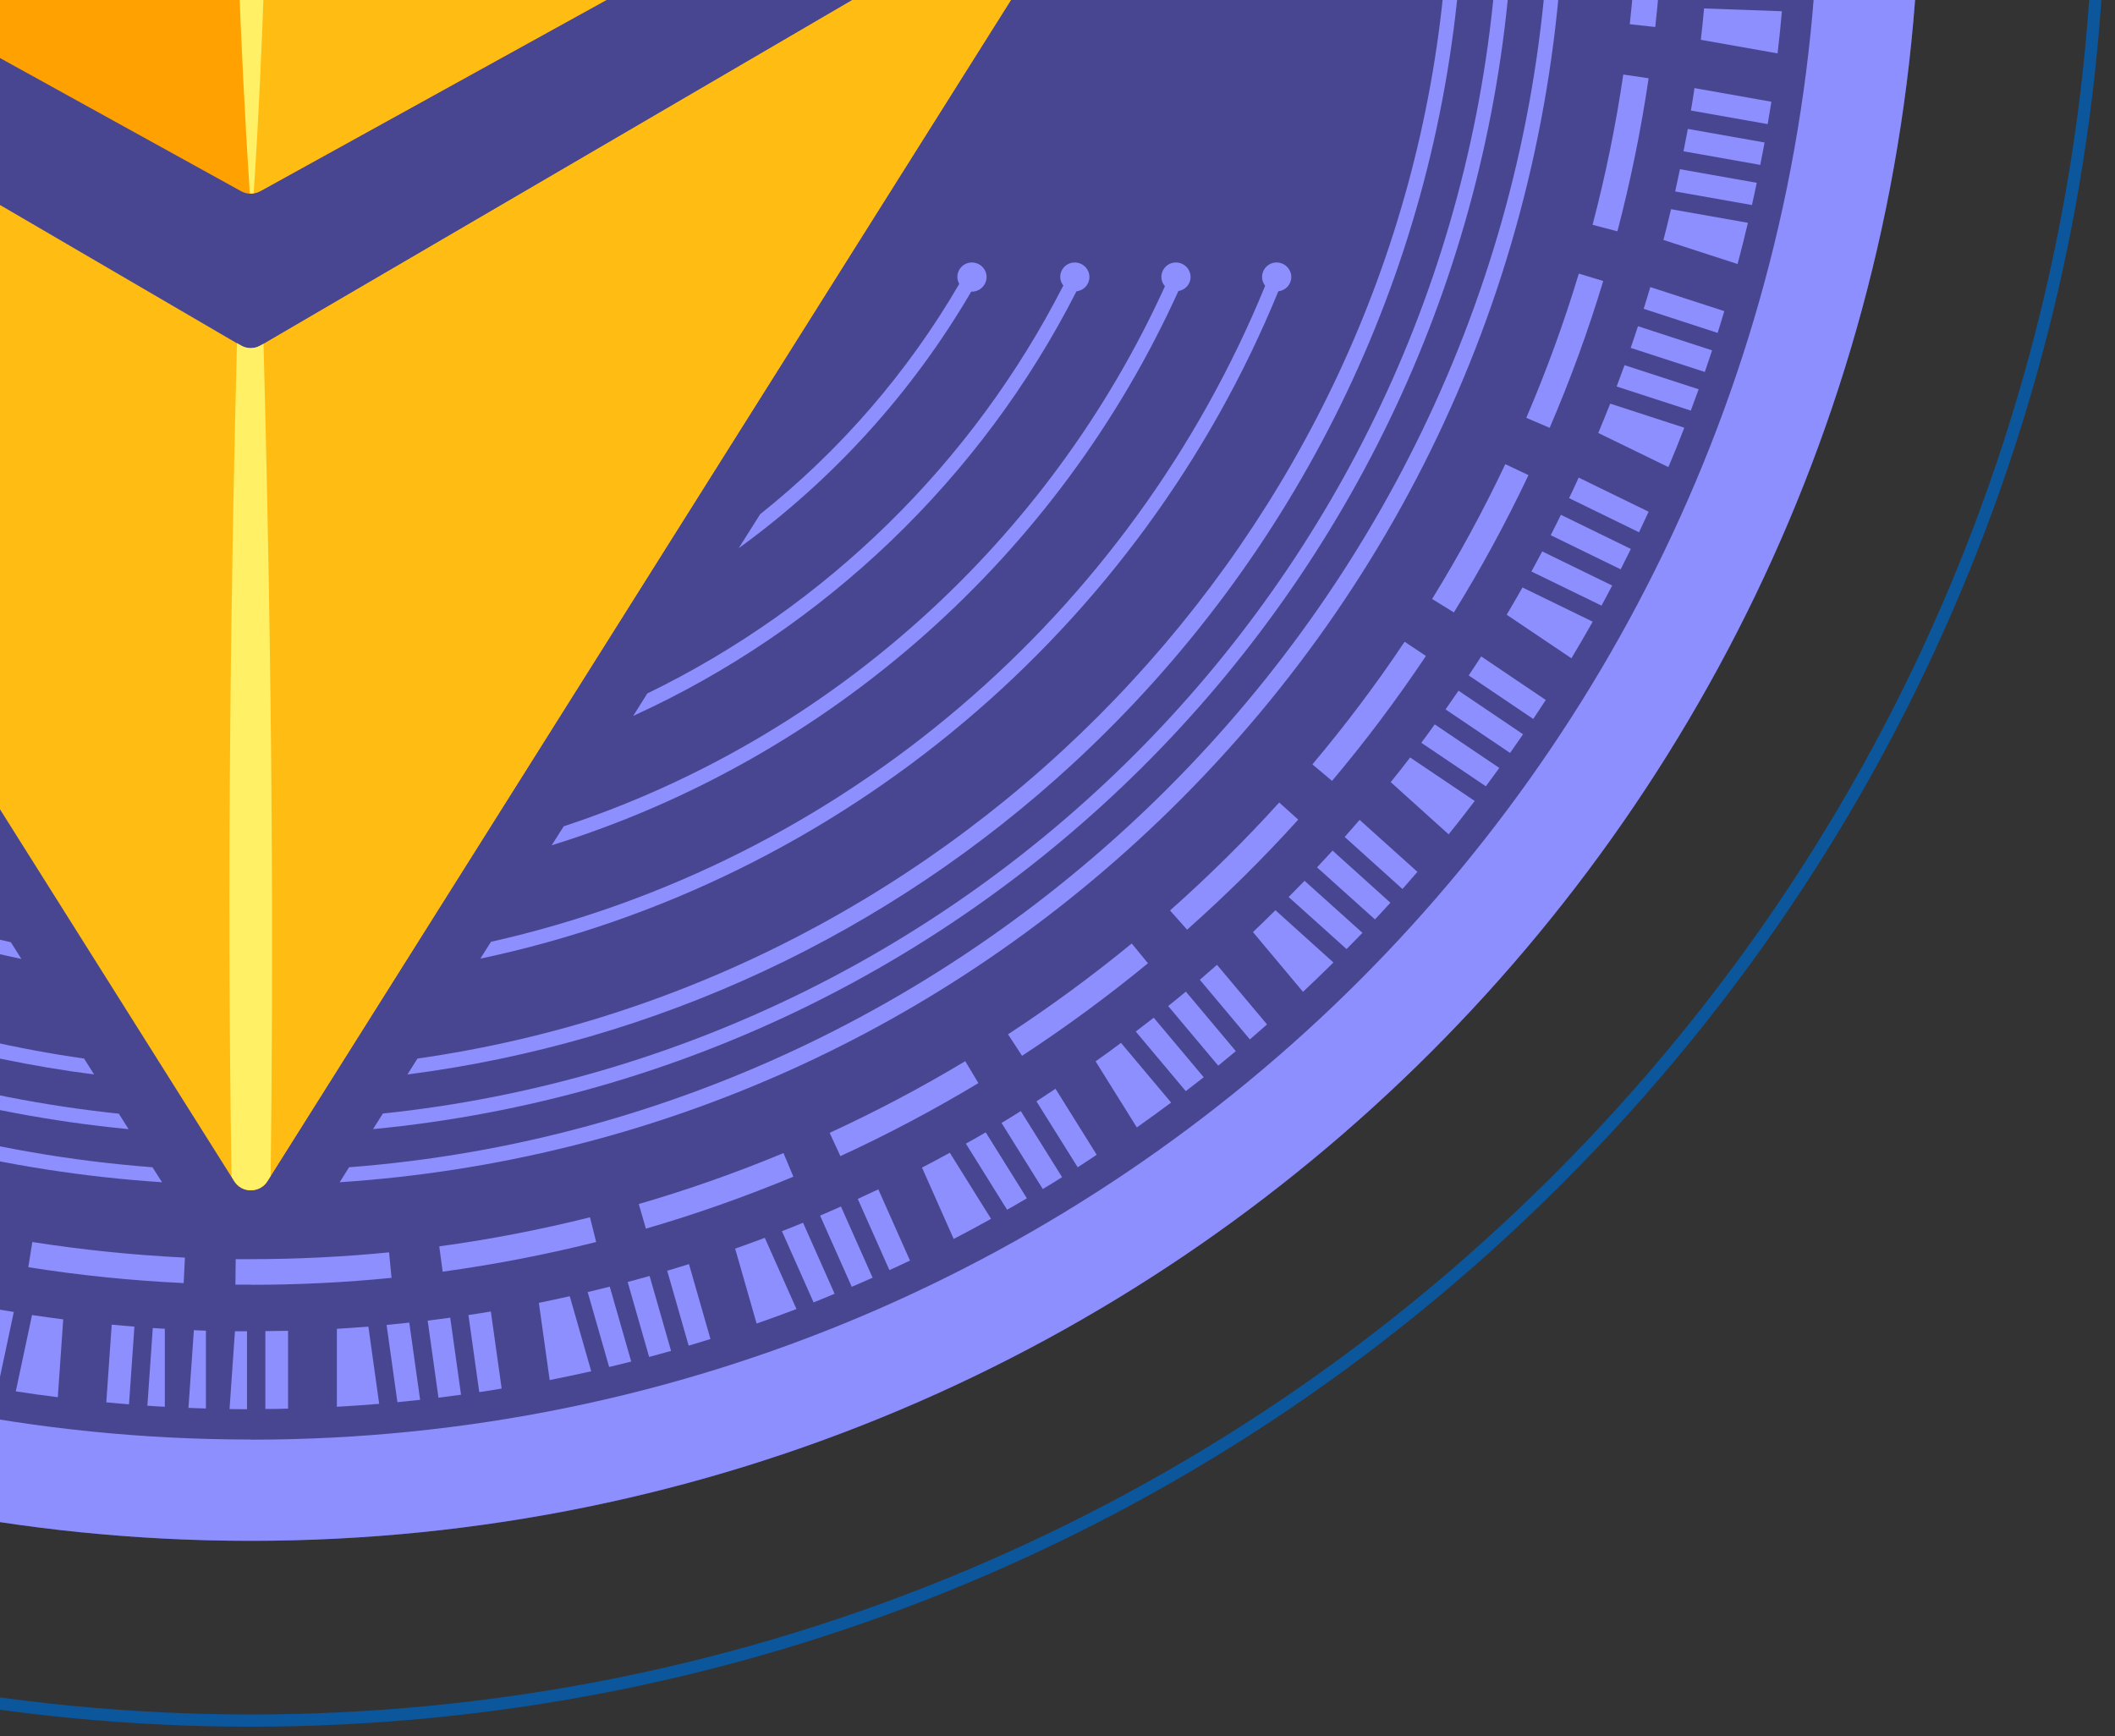 <svg width="346" height="284" viewBox="0 0 346 284" fill="none" xmlns="http://www.w3.org/2000/svg">
<rect x="0" y="0" width="346" height="284" fill="#333333" stroke="none"/>
<g clip-path="url(#clip0_595_1090)">
<path d="M254.898 192.881C373.026 74.758 373.026 -116.758 254.898 -234.881C136.77 -353.005 -54.754 -353.005 -172.882 -234.881C-291.011 -116.758 -291.011 74.758 -172.882 192.881C-54.754 311.005 136.77 311.005 254.898 192.881Z" stroke="#0C569C" stroke-width="2" stroke-miterlimit="10"/>
<path d="M41.013 252.068C191.83 252.068 314.092 129.811 314.092 -21C314.092 -171.811 191.83 -294.068 41.013 -294.068C-109.805 -294.068 -232.066 -171.811 -232.066 -21C-232.066 129.811 -109.805 252.068 41.013 252.068Z" fill="#494691"/>
<path d="M41.063 210.156C40.23 210.156 39.345 210.156 38.512 210.156L38.562 205.988C39.396 205.988 40.255 206.013 41.089 205.988C48.617 205.988 56.196 205.609 63.649 204.876L64.053 209.045C56.474 209.803 48.743 210.182 41.089 210.182L41.063 210.156ZM30.073 209.904C21.559 209.499 12.995 208.64 4.633 207.302L5.289 203.184C13.5 204.472 21.913 205.331 30.25 205.735L30.048 209.904H30.073ZM72.416 208.034L71.86 203.891C80.121 202.779 88.408 201.163 96.518 199.142L97.528 203.184C89.292 205.255 80.854 206.872 72.441 208.034H72.416ZM-3.654 205.836C-12.017 204.194 -20.354 202.072 -28.438 199.546L-27.175 195.554C-19.217 198.055 -11.031 200.127 -2.846 201.744L-3.654 205.836ZM105.663 200.986L104.501 196.969C112.51 194.645 120.468 191.841 128.174 188.632L129.79 192.497C121.933 195.756 113.824 198.636 105.689 200.986H105.663ZM-36.472 196.843C-44.481 193.988 -52.414 190.678 -60.043 186.94L-58.224 183.175C-50.721 186.839 -42.94 190.097 -35.083 192.902L-36.472 196.843ZM137.471 189.112L135.728 185.323C143.307 181.836 150.76 177.895 157.909 173.601L160.057 177.188C152.781 181.559 145.176 185.601 137.471 189.137V189.112ZM-67.597 183.1C-75.101 179.108 -82.453 174.637 -89.451 169.837L-87.101 166.375C-80.204 171.1 -73.004 175.47 -65.627 179.386L-67.597 183.074V183.1ZM167.181 172.691L164.908 169.205C171.906 164.632 178.702 159.63 185.144 154.35L187.797 157.584C181.253 162.965 174.306 168.068 167.207 172.717L167.181 172.691ZM-96.348 164.936C-103.169 159.883 -109.814 154.401 -116.029 148.616L-113.199 145.559C-107.085 151.218 -100.567 156.624 -93.872 161.576L-96.348 164.936ZM194.189 152.077L191.409 148.944C197.65 143.411 203.663 137.475 209.271 131.285L212.379 134.089C206.669 140.405 200.555 146.443 194.214 152.077H194.189ZM-122.117 142.78C-128.13 136.793 -133.89 130.401 -139.221 123.782L-135.962 121.155C-130.732 127.647 -125.073 133.938 -119.161 139.824L-122.117 142.78ZM217.911 127.748L214.703 125.045C220.084 118.654 225.162 111.909 229.786 104.986L233.272 107.311C228.548 114.359 223.394 121.256 217.911 127.748ZM-144.375 117.113C-149.453 110.292 -154.228 103.142 -158.523 95.816L-154.91 93.694C-150.691 100.869 -146.017 107.917 -141.04 114.612L-144.4 117.113H-144.375ZM237.845 100.186L234.283 97.989C238.678 90.864 242.695 83.462 246.258 75.934L250.047 77.728C246.409 85.408 242.317 92.961 237.845 100.186ZM-162.641 88.464C-166.658 80.987 -170.321 73.206 -173.504 65.323L-169.639 63.757C-166.531 71.488 -162.944 79.117 -158.977 86.469L-162.666 88.464H-162.641ZM253.534 69.997L249.694 68.355C252.978 60.675 255.883 52.743 258.283 44.76L262.275 45.972C259.824 54.107 256.869 62.191 253.508 69.997H253.534ZM-176.511 57.441C-179.391 49.458 -181.867 41.223 -183.837 32.962L-179.77 31.976C-177.824 40.086 -175.399 48.17 -172.569 56.027L-176.511 57.441ZM264.574 37.837L260.532 36.776C262.654 28.718 264.347 20.431 265.559 12.195L269.703 12.802C268.465 21.214 266.747 29.627 264.599 37.837H264.574ZM-185.656 24.701C-187.324 16.389 -188.562 7.876 -189.294 -0.588L-185.126 -0.967C-184.393 7.37 -183.18 15.732 -181.538 23.867L-185.631 24.701H-185.656ZM270.764 4.414L266.621 3.96C267.53 -4.301 267.985 -12.739 267.985 -21.101C267.985 -29.008 267.581 -36.992 266.772 -44.823L270.941 -45.253C271.774 -37.295 272.179 -29.16 272.179 -21.101C272.179 -12.588 271.724 -3.998 270.789 4.414H270.764ZM-189.875 -9.025C-190.077 -13.017 -190.178 -17.084 -190.178 -21.101C-190.178 -25.598 -190.052 -30.12 -189.8 -34.566L-185.631 -34.314C-185.884 -29.943 -186.01 -25.497 -186.01 -21.076C-186.01 -17.11 -185.909 -13.118 -185.707 -9.202L-189.875 -8.975V-9.025ZM-184.999 -42.6L-189.168 -42.979C-188.385 -51.442 -187.096 -59.956 -185.378 -68.267L-181.286 -67.408C-182.978 -59.248 -184.216 -50.911 -184.999 -42.6ZM265.762 -53.033C264.599 -61.32 262.957 -69.606 260.886 -77.665L264.928 -78.701C267.025 -70.49 268.692 -62.052 269.88 -53.615L265.736 -53.033H265.762ZM-179.441 -75.492L-183.509 -76.503C-181.488 -84.764 -178.961 -93 -176.031 -100.957L-172.115 -99.517C-174.995 -91.686 -177.471 -83.602 -179.467 -75.518L-179.441 -75.492ZM258.688 -85.648C256.338 -93.631 253.483 -101.589 250.249 -109.269L254.09 -110.886C257.399 -103.054 260.279 -94.945 262.705 -86.81L258.688 -85.623V-85.648ZM-169.083 -107.248L-172.948 -108.839C-169.715 -116.696 -166.026 -124.452 -161.933 -131.93L-158.27 -129.934C-162.287 -122.608 -165.925 -114.978 -169.083 -107.273V-107.248ZM246.889 -116.823C243.378 -124.376 239.386 -131.804 235.04 -138.953L238.603 -141.126C243.024 -133.85 247.066 -126.271 250.654 -118.591L246.864 -116.823H246.889ZM-154.152 -137.109L-157.739 -139.256C-153.394 -146.557 -148.594 -153.681 -143.465 -160.477L-140.13 -157.951C-145.158 -151.281 -149.882 -144.283 -154.152 -137.134V-137.109ZM230.619 -145.926C226.021 -152.898 220.994 -159.669 215.663 -166.085L218.872 -168.763C224.303 -162.22 229.432 -155.323 234.106 -148.25L230.619 -145.951V-145.926ZM-135.027 -164.443L-138.261 -167.096C-132.905 -173.69 -127.094 -180.031 -121.031 -185.993L-118.1 -183.012C-124.062 -177.151 -129.747 -170.911 -135.002 -164.469L-135.027 -164.443ZM210.256 -172.351C204.698 -178.565 198.736 -184.553 192.521 -190.11L195.325 -193.218C201.641 -187.559 207.73 -181.471 213.389 -175.13L210.282 -172.351H210.256ZM-112.113 -188.696L-114.942 -191.778C-108.677 -197.513 -102.007 -202.944 -95.16 -207.946L-92.685 -204.561C-99.43 -199.635 -105.948 -194.304 -112.113 -188.671V-188.696ZM186.256 -195.542C179.839 -200.898 173.068 -205.925 166.12 -210.523L168.419 -214.009C175.493 -209.336 182.39 -204.182 188.934 -198.75L186.256 -195.542ZM-85.888 -209.336L-88.238 -212.797C-81.189 -217.546 -73.812 -221.967 -66.309 -225.908L-64.364 -222.22C-71.741 -218.355 -78.992 -214.009 -85.914 -209.336H-85.888ZM159.122 -214.969C151.998 -219.315 144.545 -223.306 136.991 -226.843L138.759 -230.632C146.465 -227.045 154.044 -222.978 161.295 -218.531L159.122 -214.969ZM-56.961 -225.908L-58.755 -229.672C-51.1 -233.335 -43.142 -236.62 -35.108 -239.424L-33.744 -235.483C-41.626 -232.729 -49.432 -229.521 -56.936 -225.908H-56.961ZM129.412 -230.228C121.731 -233.487 113.773 -236.342 105.79 -238.716L106.977 -242.733C115.112 -240.308 123.222 -237.403 131.054 -234.093L129.437 -230.253L129.412 -230.228ZM-25.887 -238.06L-27.124 -242.051C-19.015 -244.552 -10.678 -246.624 -2.315 -248.19L-1.532 -244.072C-9.743 -242.506 -17.928 -240.485 -25.887 -238.034V-238.06ZM97.806 -240.914C89.722 -242.986 81.46 -244.653 73.199 -245.815L73.78 -249.959C82.193 -248.771 90.631 -247.079 98.842 -244.956L97.806 -240.914ZM6.628 -245.487L5.997 -249.63C14.359 -250.893 22.924 -251.727 31.438 -252.081L31.614 -247.912C23.252 -247.584 14.839 -246.775 6.628 -245.512V-245.487ZM64.963 -246.826C57.055 -247.66 48.996 -248.064 40.987 -248.064H39.876V-252.232H41.013C49.148 -252.232 57.358 -251.803 65.418 -250.969L64.988 -246.801L64.963 -246.826Z" fill="#8D8FFE"/>
<path d="M41.013 -294.068C-109.814 -294.068 -232.066 -171.82 -232.066 -21C-232.066 129.82 -109.814 252.068 41.013 252.068C191.839 252.068 314.092 129.82 314.092 -21C314.092 -171.82 191.814 -294.068 41.013 -294.068ZM41.013 235.495C-100.668 235.495 -215.518 120.65 -215.518 -21.025C-215.518 -162.7 -100.668 -277.52 41.013 -277.52C182.693 -277.52 297.544 -162.675 297.544 -21C297.544 120.675 182.693 235.52 41.013 235.52V235.495Z" fill="#8D8FFE"/>
<path d="M24.996 217.255L24.111 229.962C25.046 230.038 26.006 230.089 26.966 230.139V217.381C26.309 217.331 25.652 217.306 25.021 217.255H24.996Z" fill="#8D8FFE"/>
<path d="M167.005 181.761C165.944 182.418 164.908 183.074 163.847 183.706L170.592 194.519C171.653 193.887 172.714 193.23 173.75 192.573L167.005 181.786V181.761Z" fill="#8D8FFE"/>
<path d="M161.245 185.247C160.183 185.879 159.097 186.485 158.011 187.091L164.756 197.904C165.843 197.298 166.904 196.666 167.99 196.034L161.245 185.222V185.247Z" fill="#8D8FFE"/>
<path d="M155.383 188.582C153.867 189.415 152.351 190.224 150.835 191.007L156.015 202.679C158.061 201.617 160.107 200.531 162.128 199.394L155.383 188.582Z" fill="#8D8FFE"/>
<path d="M143.686 194.569C142.574 195.1 141.437 195.63 140.326 196.135L145.505 207.782C146.642 207.276 147.753 206.746 148.865 206.215L143.686 194.569Z" fill="#8D8FFE"/>
<path d="M172.664 178.123C171.628 178.805 170.592 179.487 169.556 180.169L176.302 190.957C177.337 190.3 178.373 189.592 179.409 188.91L172.664 178.098V178.123Z" fill="#8D8FFE"/>
<path d="M208.665 148.894C207.452 150.106 206.214 151.294 204.977 152.481L213.162 162.258C214.855 160.666 216.497 159.075 218.139 157.458L208.665 148.919V148.894Z" fill="#8D8FFE"/>
<path d="M213.415 144.094C212.556 144.978 211.697 145.862 210.812 146.746L220.287 155.26C221.145 154.376 222.03 153.492 222.889 152.607L213.415 144.094Z" fill="#8D8FFE"/>
<path d="M183.401 170.594C182.037 171.63 180.647 172.641 179.232 173.626L185.978 184.439C187.873 183.1 189.742 181.735 191.587 180.371L183.376 170.594H183.401Z" fill="#8D8FFE"/>
<path d="M137.572 197.373C136.435 197.879 135.298 198.384 134.161 198.864L139.34 210.51C140.477 210.03 141.614 209.525 142.751 209.02L137.572 197.373Z" fill="#8D8FFE"/>
<path d="M193.987 162.232C193.027 163.015 192.066 163.824 191.106 164.582L199.292 174.333C200.252 173.55 201.212 172.767 202.172 171.959L193.987 162.207V162.232Z" fill="#8D8FFE"/>
<path d="M188.757 166.477C187.771 167.234 186.786 167.992 185.801 168.75L193.986 178.502C194.972 177.744 195.957 176.986 196.917 176.228L188.731 166.477H188.757Z" fill="#8D8FFE"/>
<path d="M199.09 157.837C198.155 158.67 197.22 159.479 196.286 160.287L204.471 170.039C205.406 169.23 206.341 168.422 207.275 167.588L199.09 157.837Z" fill="#8D8FFE"/>
<path d="M131.382 200.026C130.245 200.506 129.083 200.96 127.921 201.415L133.1 213.061C134.262 212.607 135.399 212.127 136.536 211.647L131.357 200L131.382 200.026Z" fill="#8D8FFE"/>
<path d="M93.208 212.051C91.541 212.43 89.848 212.784 88.156 213.137L89.924 225.769C92.198 225.314 94.472 224.834 96.72 224.329L93.208 212.051Z" fill="#8D8FFE"/>
<path d="M66.959 216.371C65.721 216.497 64.483 216.624 63.245 216.75L65.014 229.382C66.251 229.255 67.49 229.129 68.727 229.003L66.959 216.396V216.371Z" fill="#8D8FFE"/>
<path d="M60.264 217.028C58.546 217.154 56.828 217.28 55.11 217.382V230.139C57.434 230.013 59.733 229.836 62.032 229.659L60.264 217.028Z" fill="#8D8FFE"/>
<path d="M73.654 215.562C72.416 215.739 71.203 215.891 69.965 216.043L71.734 228.649C72.972 228.497 74.184 228.32 75.422 228.169L73.654 215.562Z" fill="#8D8FFE"/>
<path d="M99.752 210.485C98.539 210.788 97.352 211.091 96.139 211.369L99.651 223.622C100.863 223.344 102.076 223.041 103.263 222.737L99.752 210.485Z" fill="#8D8FFE"/>
<path d="M112.712 206.796C111.525 207.175 110.337 207.529 109.15 207.883L112.662 220.135C113.849 219.782 115.036 219.428 116.224 219.049L112.712 206.796Z" fill="#8D8FFE"/>
<path d="M125.117 202.502C123.5 203.108 121.883 203.689 120.266 204.27L123.778 216.523C125.976 215.765 128.148 214.956 130.296 214.148L125.117 202.502Z" fill="#8D8FFE"/>
<path d="M47.127 217.71C45.889 217.735 44.651 217.735 43.413 217.76V230.493C44.651 230.493 45.889 230.493 47.127 230.442V217.71Z" fill="#8D8FFE"/>
<path d="M106.27 208.742C105.082 209.07 103.87 209.399 102.682 209.727L106.194 221.98C107.381 221.651 108.594 221.348 109.782 220.994L106.27 208.742Z" fill="#8D8FFE"/>
<path d="M273.366 34.25C272.962 35.917 272.557 37.61 272.128 39.252L284.255 43.193C284.836 40.97 285.417 38.722 285.947 36.448L273.366 34.225V34.25Z" fill="#8D8FFE"/>
<path d="M274.832 27.682C274.579 28.895 274.301 30.107 274.048 31.32L286.605 33.543C286.882 32.33 287.135 31.118 287.388 29.905L274.832 27.682Z" fill="#8D8FFE"/>
<path d="M267.959 53.374C267.58 54.562 267.176 55.724 266.772 56.911L278.899 60.852C279.303 59.69 279.682 58.503 280.086 57.315L267.985 53.374H267.959Z" fill="#8D8FFE"/>
<path d="M269.981 46.958C269.627 48.145 269.273 49.332 268.895 50.52L280.996 54.461C281.375 53.273 281.729 52.086 282.082 50.898L269.956 46.958H269.981Z" fill="#8D8FFE"/>
<path d="M276.12 21.088C275.893 22.301 275.665 23.513 275.413 24.751L287.969 26.974C288.196 25.762 288.449 24.549 288.676 23.311L276.12 21.088Z" fill="#8D8FFE"/>
<path d="M277.206 14.419C277.029 15.657 276.827 16.869 276.625 18.082L289.181 20.305C289.383 19.092 289.585 17.855 289.788 16.642L277.231 14.419H277.206Z" fill="#8D8FFE"/>
<path d="M278.773 1.383C278.621 3.101 278.444 4.819 278.242 6.511L290.798 8.735C291.076 6.436 291.304 4.137 291.506 1.838L278.747 1.383H278.773Z" fill="#8D8FFE"/>
<path d="M265.762 59.74C265.332 60.903 264.903 62.065 264.473 63.227L276.6 67.168C277.029 66.006 277.459 64.844 277.888 63.681L265.762 59.74Z" fill="#8D8FFE"/>
<path d="M258.258 78.132C257.753 79.269 257.222 80.38 256.692 81.492L268.136 87.075C268.667 85.964 269.198 84.827 269.703 83.715L258.258 78.132Z" fill="#8D8FFE"/>
<path d="M234.712 118.502C233.979 119.513 233.272 120.523 232.514 121.508L243.075 128.633C243.807 127.647 244.54 126.637 245.273 125.626L234.712 118.502Z" fill="#8D8FFE"/>
<path d="M238.603 112.995C237.895 114.031 237.188 115.041 236.48 116.052L247.041 123.176C247.748 122.165 248.456 121.155 249.163 120.119L238.603 112.995Z" fill="#8D8FFE"/>
<path d="M242.316 107.386C241.66 108.422 240.952 109.458 240.27 110.494L250.83 117.618C251.512 116.582 252.195 115.546 252.877 114.511L242.316 107.386Z" fill="#8D8FFE"/>
<path d="M230.695 123.908C229.659 125.273 228.598 126.612 227.512 127.951L236.986 136.489C238.426 134.696 239.866 132.877 241.255 131.033L230.67 123.908H230.695Z" fill="#8D8FFE"/>
<path d="M222.434 134.115C221.626 135.049 220.817 135.984 219.983 136.919L229.432 145.433C230.266 144.498 231.074 143.563 231.883 142.628L222.409 134.115H222.434Z" fill="#8D8FFE"/>
<path d="M263.412 66.056C262.78 67.648 262.124 69.239 261.467 70.831L272.937 76.414C273.846 74.292 274.705 72.145 275.539 69.972L263.412 66.031V66.056Z" fill="#8D8FFE"/>
<path d="M255.353 84.221C254.797 85.332 254.267 86.444 253.686 87.555L265.13 93.138C265.686 92.027 266.242 90.915 266.798 89.804L255.353 84.221Z" fill="#8D8FFE"/>
<path d="M217.987 139.167C217.154 140.077 216.295 140.986 215.461 141.896L224.935 150.41C225.769 149.5 226.628 148.591 227.461 147.681L218.013 139.167H217.987Z" fill="#8D8FFE"/>
<path d="M249.062 96.119C248.229 97.61 247.344 99.1 246.485 100.565L257.071 107.69C258.258 105.719 259.421 103.698 260.557 101.702L249.088 96.119H249.062Z" fill="#8D8FFE"/>
<path d="M252.296 90.208C251.715 91.294 251.134 92.406 250.527 93.492L261.997 99.075C262.604 97.989 263.159 96.877 263.74 95.791L252.296 90.208Z" fill="#8D8FFE"/>
<path d="M80.298 214.552C79.086 214.754 77.848 214.956 76.635 215.133L78.403 227.74C79.641 227.563 80.854 227.361 82.067 227.158L80.298 214.552Z" fill="#8D8FFE"/>
<path d="M40.407 217.786C39.75 217.786 39.093 217.786 38.436 217.786L37.552 230.518C38.512 230.518 39.447 230.543 40.407 230.543V217.811V217.786Z" fill="#8D8FFE"/>
<path d="M21.989 217.028C20.751 216.927 19.513 216.826 18.275 216.699L17.391 229.407C18.629 229.533 19.867 229.634 21.105 229.735L21.989 217.028Z" fill="#8D8FFE"/>
<path d="M2.258 214.628C1.02 214.426 -0.193 214.224 -1.405 214.021L-4.058 226.476C-2.845 226.704 -1.607 226.906 -0.395 227.108L2.258 214.628Z" fill="#8D8FFE"/>
<path d="M31.716 217.609L30.831 230.316C31.792 230.367 32.726 230.392 33.686 230.417V217.685C33.029 217.685 32.373 217.634 31.716 217.609Z" fill="#8D8FFE"/>
<path d="M10.342 215.84C8.624 215.613 6.932 215.386 5.239 215.133L2.586 227.613C4.86 227.967 7.159 228.295 9.458 228.573L10.342 215.84Z" fill="#8D8FFE"/>
<path d="M13.753 173.171L15.395 175.773C-25.204 170.569 -63.176 152.936 -93.594 124.818C-130.151 91.067 -152.56 45.29 -156.729 -4.074V-4.175C-156.729 -4.478 -156.628 -4.756 -156.426 -4.983C-156.198 -5.211 -155.895 -5.362 -155.567 -5.362H-117.974C-117.317 -5.362 -116.787 -4.832 -116.787 -4.175C-116.787 -3.518 -117.317 -3.013 -117.974 -3.013H-154.278C-146.017 87.808 -74.671 160.615 13.753 173.171Z" fill="#8D8FFE"/>
<path d="M238.754 -4.074C234.586 45.29 212.176 91.067 175.645 124.818C145.227 152.91 107.23 170.544 66.656 175.773L68.298 173.171C156.722 160.59 228.042 87.808 236.303 -3.013H201.313C200.681 -3.013 200.151 -3.543 200.151 -4.175C200.151 -4.807 200.681 -5.362 201.313 -5.362H237.592C237.92 -5.362 238.224 -5.211 238.451 -4.983C238.678 -4.731 238.805 -4.402 238.754 -4.074Z" fill="#8D8FFE"/>
<path d="M19.437 182.19L21.029 184.717C-79.724 175.041 -159.937 93.037 -165.369 -9.935C-165.369 -9.935 -165.378 -9.952 -165.395 -9.985C-165.395 -10.288 -165.268 -10.592 -165.066 -10.794C-164.839 -11.021 -164.536 -11.173 -164.207 -11.173H-117.974C-117.317 -11.173 -116.787 -10.642 -116.787 -9.985C-116.787 -9.328 -117.317 -8.823 -117.974 -8.823H-162.969C-157.057 91.774 -78.916 171.883 19.437 182.19Z" fill="#8D8FFE"/>
<path d="M247.42 -9.935C241.963 93.012 161.775 175.041 61.022 184.717L62.639 182.165C160.966 171.858 239.083 91.749 244.994 -8.823H201.313C200.681 -8.823 200.151 -9.354 200.151 -9.985C200.151 -10.617 200.681 -11.173 201.313 -11.173H246.232C246.561 -11.173 246.864 -11.021 247.091 -10.794C247.319 -10.566 247.445 -10.263 247.42 -9.935Z" fill="#8D8FFE"/>
<path d="M24.945 190.956L26.511 193.407C-24.699 190.022 -72.524 168.649 -109.485 132.422C-149.857 92.81 -172.721 39.909 -173.858 -16.554C-173.858 -16.882 -173.732 -17.16 -173.529 -17.387C-173.302 -17.615 -172.999 -17.741 -172.696 -17.741H-117.974C-117.317 -17.741 -116.786 -17.211 -116.786 -16.579C-116.786 -15.947 -117.317 -15.392 -117.974 -15.392H-171.483C-168.654 93.441 -82.2 182.771 24.945 190.956Z" fill="#8D8FFE"/>
<path d="M255.883 -16.554C254.746 39.909 231.882 92.81 191.51 132.422C154.574 168.649 106.75 190.022 55.565 193.407L57.106 190.956C164.225 182.746 250.679 93.416 253.508 -15.392H201.313C200.681 -15.392 200.151 -15.922 200.151 -16.579C200.151 -17.236 200.681 -17.741 201.313 -17.741H254.721C255.024 -17.741 255.327 -17.615 255.555 -17.387C255.757 -17.16 255.934 -16.907 255.883 -16.554Z" fill="#8D8FFE"/>
<path d="M211.242 45.315C211.242 46.553 210.307 47.513 209.12 47.665C186.609 102.662 137.926 144.27 78.58 156.826L80.323 154.072C137.9 141.112 185.043 100.388 206.972 46.755C206.669 46.351 206.467 45.871 206.467 45.315C206.467 44.002 207.528 42.94 208.842 42.94C210.155 42.94 211.242 44.002 211.242 45.315Z" fill="#8D8FFE"/>
<path d="M3.496 156.876C-55.976 144.371 -104.761 102.713 -127.296 47.614C-128.383 47.387 -129.216 46.477 -129.216 45.315C-129.216 44.002 -128.13 42.94 -126.816 42.94C-125.502 42.94 -124.441 44.002 -124.441 45.315C-124.441 45.947 -124.694 46.477 -125.073 46.907C-103.068 100.565 -55.85 141.264 1.778 154.148L3.496 156.876Z" fill="#8D8FFE"/>
<path d="M194.769 45.315C194.769 46.502 193.885 47.437 192.774 47.614C173.27 90.713 135.955 124.085 90.252 138.283L92.223 135.176C136.005 120.75 171.678 88.414 190.576 46.831C190.222 46.427 189.995 45.896 189.995 45.315C189.995 44.002 191.056 42.94 192.369 42.94C193.683 42.94 194.769 44.002 194.769 45.315Z" fill="#8D8FFE"/>
<path d="M178.222 45.315C178.222 46.553 177.287 47.513 176.1 47.665C160.537 78.233 134.894 102.839 103.592 117.113L105.891 113.449C135.172 99.226 159.147 75.707 173.952 46.705C173.649 46.326 173.447 45.846 173.447 45.315C173.447 44.002 174.508 42.94 175.822 42.94C177.135 42.94 178.222 44.002 178.222 45.315Z" fill="#8D8FFE"/>
<path d="M161.396 45.315C161.396 46.629 160.31 47.715 158.996 47.715C158.971 47.715 158.92 47.69 158.895 47.69C149.244 64.212 136.258 78.511 120.847 89.677L124.359 84.119C137.395 73.736 148.486 60.953 156.924 46.452C156.747 46.098 156.621 45.745 156.621 45.315C156.621 44.002 157.682 42.94 158.996 42.94C160.31 42.94 161.396 44.002 161.396 45.315Z" fill="#8D8FFE"/>
<path d="M38.411 -235.912L-96.348 -47.779C-97.459 -46.238 -96.979 -44.065 -95.287 -43.13L39.472 31.294C40.432 31.825 41.594 31.825 42.554 31.294L177.312 -43.13C178.98 -44.065 179.485 -46.238 178.373 -47.779L43.615 -235.912C42.352 -237.681 39.699 -237.681 38.436 -235.912H38.411Z" fill="#FFA100"/>
<path d="M42.63 56.532L169.202 -17.387C172.083 -19.08 175.291 -15.771 173.497 -12.941L43.716 193.23C42.478 195.226 39.573 195.226 38.309 193.23L-91.522 -12.941C-93.291 -15.771 -90.108 -19.08 -87.227 -17.387L39.396 56.532C40.381 57.113 41.619 57.113 42.604 56.532H42.63Z" fill="#FFBD14"/>
<path d="M42.554 31.269L177.312 -43.156C178.98 -44.09 179.485 -46.263 178.373 -47.804L43.615 -235.937C42.983 -236.822 41.998 -237.276 41.013 -237.276V31.648C41.543 31.648 42.074 31.522 42.554 31.244V31.269Z" fill="#FFBD14"/>
<path d="M42.2 56.709V194.493C42.806 194.266 43.362 193.862 43.741 193.255L173.523 -12.916C175.291 -15.745 172.108 -19.055 169.228 -17.362L42.655 56.557C42.503 56.633 42.352 56.684 42.2 56.734V56.709Z" fill="#FFBD14"/>
<path d="M43.084 56.254L42.63 56.507C41.644 57.088 40.406 57.088 39.421 56.507L38.764 56.128C37.804 93.618 37.072 143.134 37.88 192.498L38.335 193.23C39.573 195.226 42.478 195.226 43.741 193.23L44.272 192.396C44.727 158.241 44.625 113.146 43.11 56.254H43.084Z" fill="#FFF066"/>
<path d="M41.366 -237.201C41.063 -237.226 40.785 -237.226 40.482 -237.201C38.941 -199.028 34.444 -67.332 40.861 31.648C41.063 31.648 41.291 31.648 41.493 31.598C42.857 12.044 47.556 -72.688 41.366 -237.226V-237.201Z" fill="#FFF066"/>
</g>
<defs>
<clipPath id="clip0_595_1090">
<rect width="610" height="610" fill="white" transform="translate(-264 -326)"/>
</clipPath>
</defs>
</svg>
